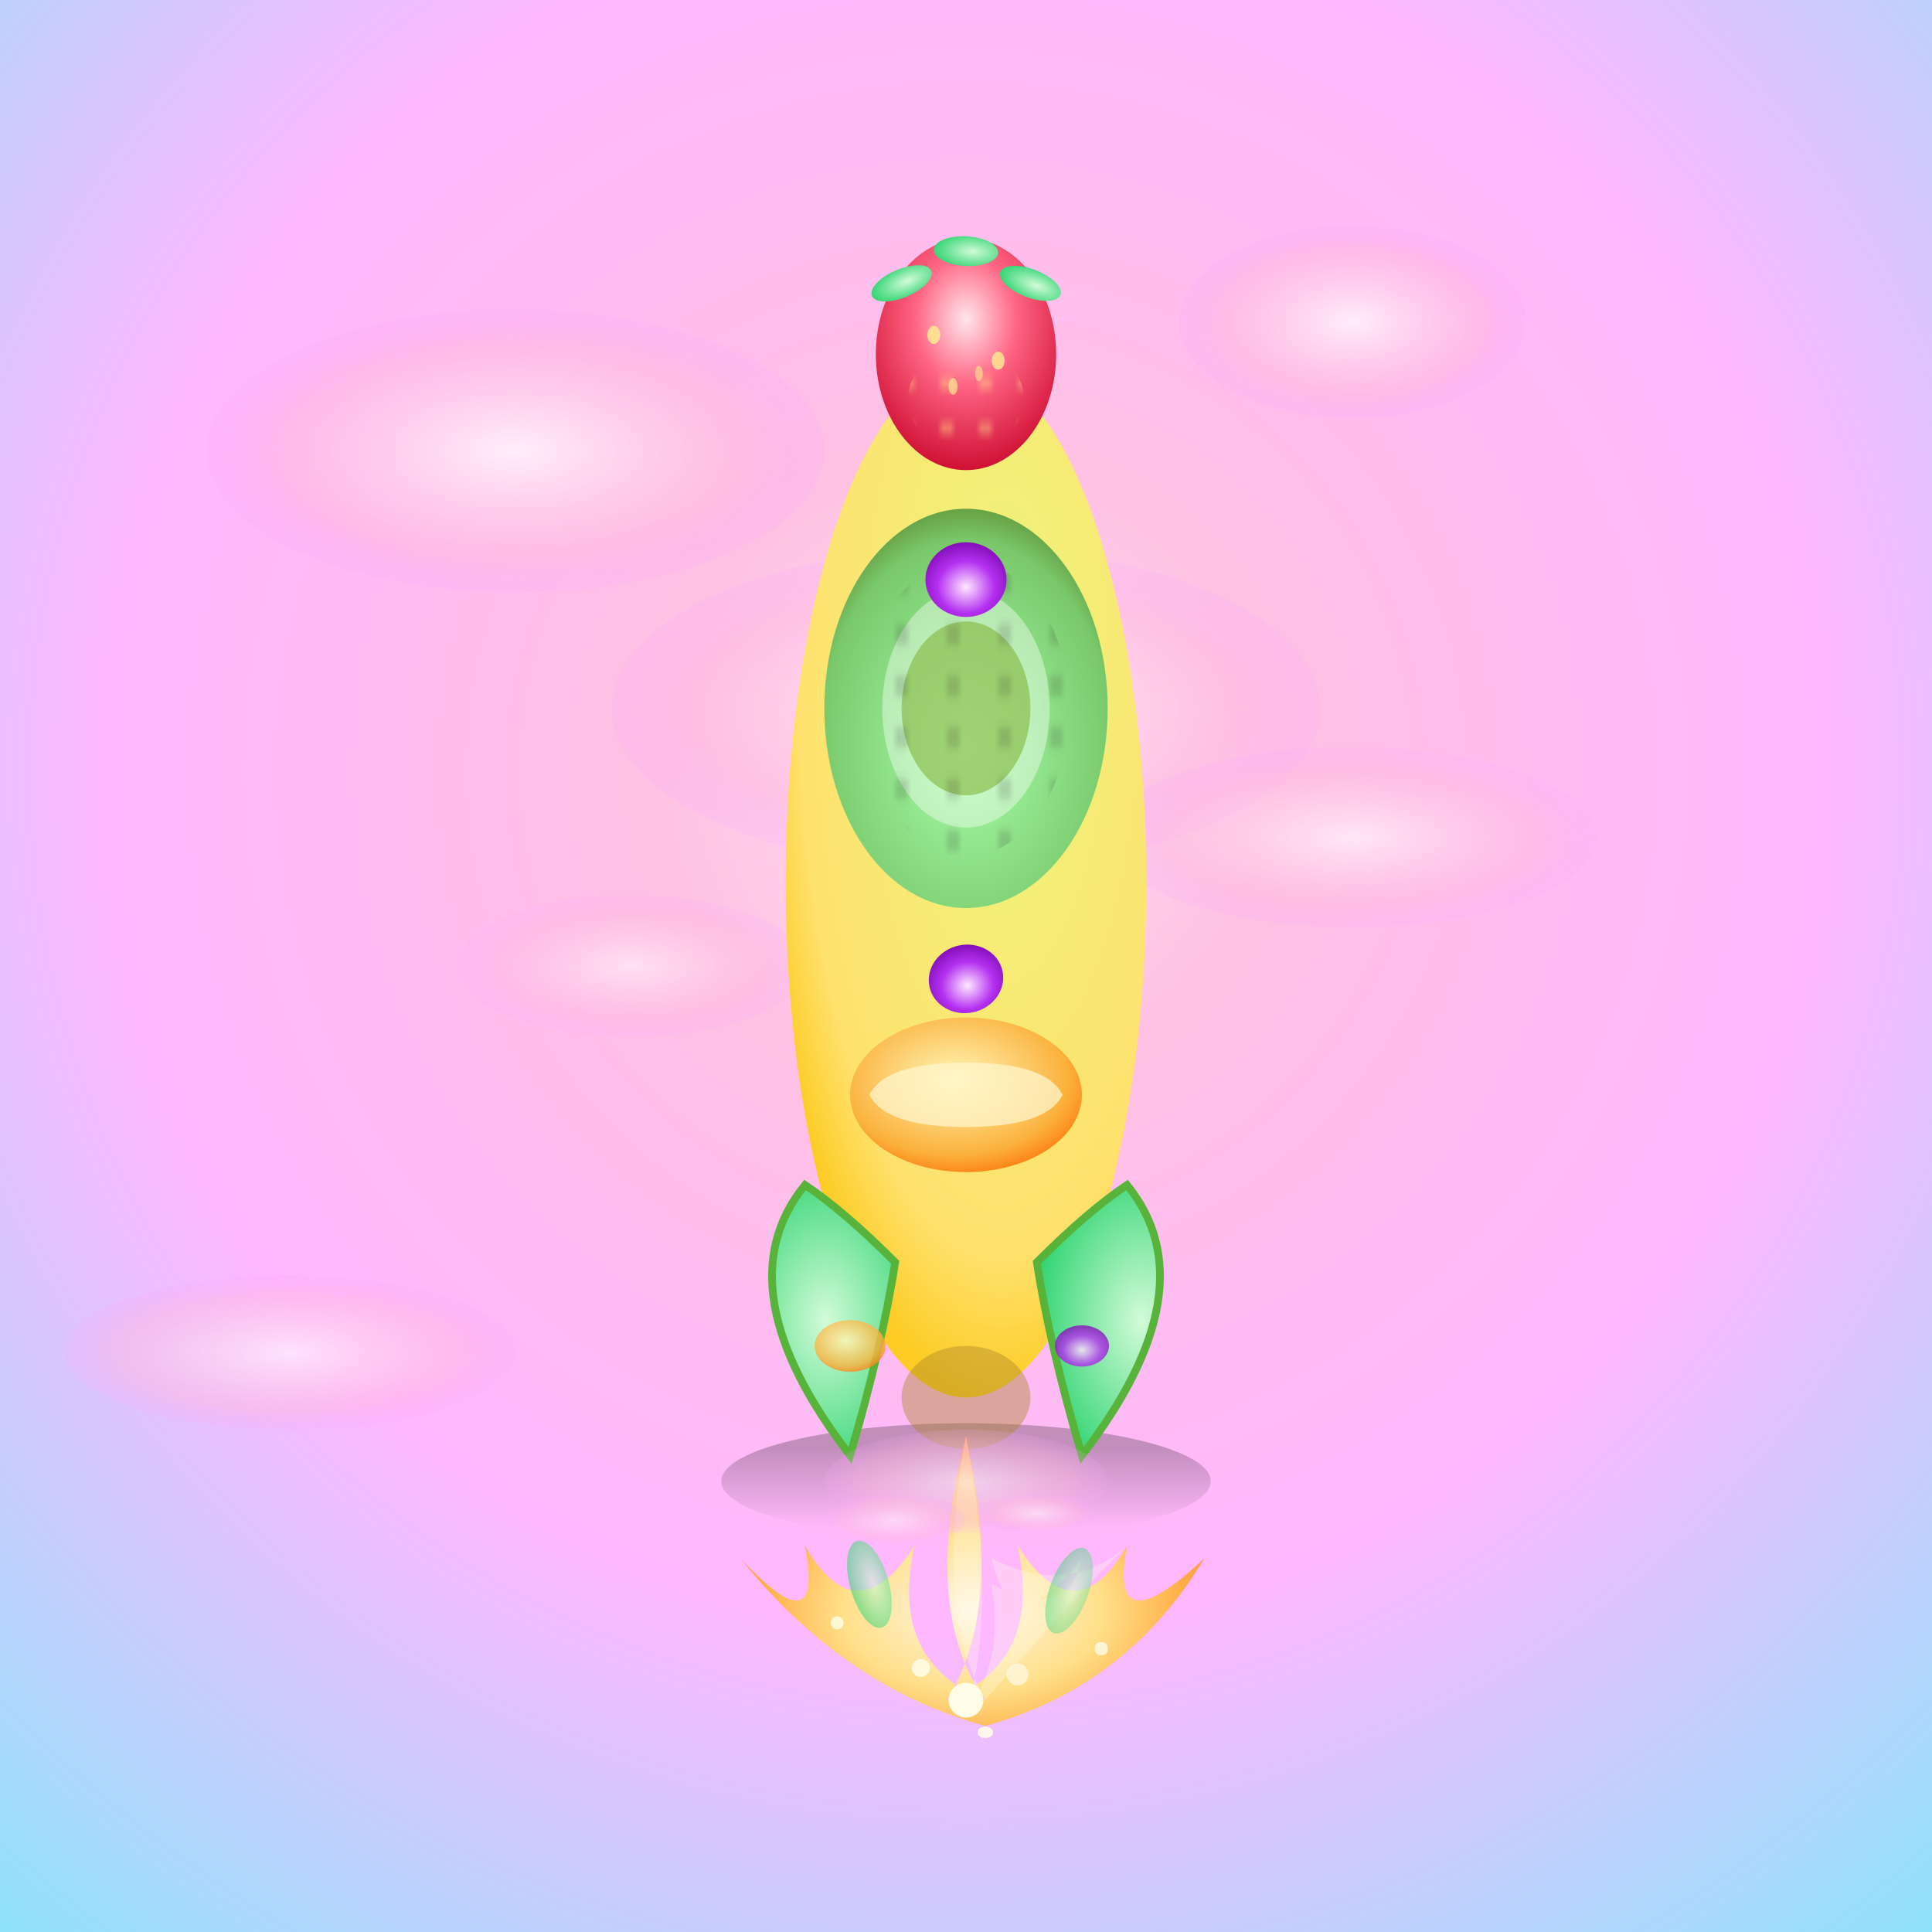 <svg viewBox="0 0 300 300" xmlns="http://www.w3.org/2000/svg">
  <defs>
    <!-- Cotton Candy Sky Gradients -->
    <radialGradient id="ccSky1" cx="50%" cy="40%" r="80%">
      <stop offset="0%" stop-color="#ffe3f7"/>
      <stop offset="20%" stop-color="#ffc1e3"/>
      <stop offset="55%" stop-color="#ffb7ff"/>
      <stop offset="100%" stop-color="#87e6fb"/>
    </radialGradient>
    <radialGradient id="ccCloud" cx="50%" cy="50%" r="50%">
      <stop offset="0%" stop-color="#fff5fd" stop-opacity="0.95"/>
      <stop offset="75%" stop-color="#ffbae0" stop-opacity="0.65"/>
      <stop offset="100%" stop-color="#f9abfb" stop-opacity="0.25"/>
    </radialGradient>
    <!-- Fruit Colors -->
    <radialGradient id="bananaGrad" cx="60%" cy="30%" r="70%">
      <stop offset="0%" stop-color="#edf57c"/>
      <stop offset="80%" stop-color="#ffe16e"/>
      <stop offset="100%" stop-color="#fccc24"/>
    </radialGradient>
    <radialGradient id="kiwiGrad" cx="50%" cy="60%" r="65%">
      <stop offset="0%" stop-color="#a8ffab"/>
      <stop offset="80%" stop-color="#79c96b"/>
      <stop offset="100%" stop-color="#5e892e"/>
    </radialGradient>
    <radialGradient id="strawberryGrad" cx="50%" cy="35%" r="70%">
      <stop offset="0%" stop-color="#ffe6eb"/>
      <stop offset="40%" stop-color="#ff6584"/>
      <stop offset="100%" stop-color="#c9042a"/>
    </radialGradient>
    <radialGradient id="flameGrad" cx="50%" cy="60%" r="70%">
      <stop offset="0%" stop-color="#fffbe5"/>
      <stop offset="40%" stop-color="#ffe280"/>
      <stop offset="65%" stop-color="#ffae38"/>
      <stop offset="100%" stop-color="#fa6442"/>
    </radialGradient>
    <radialGradient id="leafGrad" cx="60%" cy="50%" r="70%">
      <stop offset="0%" stop-color="#d2fbd8"/>
      <stop offset="100%" stop-color="#1bcf64"/>
    </radialGradient>
    <radialGradient id="berryGrad" cx="50%" cy="60%" r="70%">
      <stop offset="0%" stop-color="#ffe8ff"/>
      <stop offset="50%" stop-color="#b430f1"/>
      <stop offset="100%" stop-color="#6f00a0"/>
    </radialGradient>
    <radialGradient id="orangeGrad" cx="45%" cy="40%" r="70%">
      <stop offset="0%" stop-color="#fff7b7"/>
      <stop offset="70%" stop-color="#fbb13c"/>
      <stop offset="100%" stop-color="#ff6600"/>
    </radialGradient>
    <!-- Seed Patterns -->
    <pattern id="kiwiSeeds" patternUnits="userSpaceOnUse" width="8" height="8">
      <ellipse cx="4" cy="2.5" rx="1" ry="2" fill="#333" opacity="0.18"/>
    </pattern>
    <pattern id="strawSeeds" patternUnits="userSpaceOnUse" width="6" height="7">
      <ellipse cx="3" cy="3.5" rx="1" ry="1.2" fill="#ffe287" opacity="0.7"/>
    </pattern>
    <linearGradient id="rocketShadow" x1="0" y1="0" x2="0" y2="1">
      <stop offset="20%" stop-color="#000" stop-opacity="0.24"/>
      <stop offset="90%" stop-color="#000" stop-opacity="0"/>
    </linearGradient>
  </defs>
  <!-- Cotton Candy Sky -->
  <rect x="0" y="0" width="300" height="300" fill="url(#ccSky1)"/>
  <!-- Cotton Candy Clouds -->
  <ellipse cx="80" cy="70" rx="48" ry="22" fill="url(#ccCloud)" opacity="0.93"/>
  <ellipse cx="210" cy="50" rx="27" ry="15" fill="url(#ccCloud)" opacity="0.91"/>
  <ellipse cx="150" cy="110" rx="55" ry="25" fill="url(#ccCloud)" opacity="0.85"/>
  <ellipse cx="210" cy="130" rx="38" ry="14" fill="url(#ccCloud)" opacity="0.77"/>
  <ellipse cx="98" cy="150" rx="27" ry="11" fill="url(#ccCloud)" opacity="0.65"/>
  <ellipse cx="45" cy="210" rx="35" ry="12" fill="url(#ccCloud)" opacity="0.73"/>
  <!-- Rocket Shadow -->
  <ellipse cx="150" cy="230" rx="38" ry="9" fill="url(#rocketShadow)"/>
  <!-- Fruit Rocket Body: Banana Base -->
  <g>
    <ellipse cx="150" cy="137" rx="28" ry="80" fill="url(#bananaGrad)" filter="url(#f1)"/>
    <!-- Banana brown end -->
    <ellipse cx="150" cy="57" rx="13" ry="10" fill="#c49e15" opacity="0.46"/>
    <ellipse cx="150" cy="217" rx="10" ry="8" fill="#ad882b" opacity="0.43"/>
  </g>
  <!-- Rocket Stripe: Kiwi Slice -->
  <ellipse cx="150" cy="110" rx="22" ry="31" fill="url(#kiwiGrad)"/>
  <ellipse cx="150" cy="110" rx="13" ry="18.5" fill="#fff" fill-opacity="0.4"/>
  <ellipse cx="150" cy="110" rx="10" ry="13.5" fill="#82b53a" fill-opacity="0.6"/>
  <ellipse cx="150" cy="110" rx="16" ry="23" fill="url(#kiwiSeeds)"/>
  <!-- Rocket Nose: Strawberry Tip -->
  <ellipse cx="150" cy="55" rx="14" ry="18" fill="url(#strawberryGrad)"/>
  <ellipse cx="150" cy="62" rx="9" ry="8" fill="url(#strawSeeds)" opacity="0.6"/>
  <!-- Strawberry leaves (small crown) -->
  <g>
    <ellipse cx="140" cy="44" rx="5" ry="2.2" fill="url(#leafGrad)" transform="rotate(-23 140 44)"/>
    <ellipse cx="150" cy="39" rx="5" ry="2.3" fill="url(#leafGrad)" transform="rotate(3 150 39)"/>
    <ellipse cx="160" cy="44" rx="5" ry="2.2" fill="url(#leafGrad)" transform="rotate(21 160 44)"/>
  </g>
  <!-- Fuselage Stripe Detail: Orange Slice -->
  <ellipse cx="150" cy="170" rx="18" ry="12" fill="url(#orangeGrad)"/>
  <path d="M135 170 Q137.5 175, 150 175 Q162.5 175, 165 170 Q162.5 165, 150 165 Q137.5 165, 135 170 Z" fill="#fff5cb" opacity="0.75"/>
  <!-- Strawberry Seeds (more stylized) -->
  <ellipse cx="145" cy="52" rx="1" ry="1.4" fill="#ffe792" opacity="0.9"/>
  <ellipse cx="155" cy="56" rx="1" ry="1.4" fill="#ffe792" opacity="0.85"/>
  <ellipse cx="148" cy="60" rx="0.7" ry="1.3" fill="#ffe792" opacity="0.7"/>
  <ellipse cx="152" cy="58" rx="0.6" ry="1.2" fill="#ffe792" opacity="0.6"/>
  <!-- Portholes: Berries (blueberry & grape) -->
  <ellipse cx="150" cy="90" rx="6.3" ry="5.8" fill="url(#berryGrad)"/>
  <ellipse cx="150" cy="152" rx="5.8" ry="5.3" fill="url(#berryGrad)" transform="rotate(-12 150 152)"/>
  <!-- Rocket Fins: Kiwi Leaf style -->
  <g>
    <path d="M125 184 Q112 200, 132 226 Q137 209, 139 196 Q131 188, 125 184 Z"
      fill="url(#leafGrad)" stroke="#57b33a" stroke-width="1.2"/>
    <path d="M175 184 Q188 200, 168 226 Q163 209, 161 196 Q169 188, 175 184 Z"
      fill="url(#leafGrad)" stroke="#57b33a" stroke-width="1.2"/>
    <!-- Orange slice inside the left fin -->
    <ellipse cx="132" cy="209" rx="5.5" ry="4" fill="url(#orangeGrad)" opacity="0.8"/>
    <!-- Grape detail inside right fin -->
    <ellipse cx="168" cy="209" rx="4.2" ry="3.2" fill="url(#berryGrad)" opacity="0.8"/>
  </g>
  <!-- Fruit Rocket Flame: Citrus, strawberry leaf, and sparkles -->
  <g>
    <!-- Main flame -->
    <path d="M150 223 Q156 250, 147 264 Q162 258, 158 240 Q167 254, 175 240 Q172 256, 187 242 Q175 262, 153 268 Q131 262, 115 242 Q128 256, 125 240 Q133 254, 142 240 Q138 258, 153 264 Q143 250, 150 223 Z"
      fill="url(#flameGrad)" opacity="0.93"/>
    <!-- Flame edge highlights -->
    <path d="M150 223 Q155 250, 150 266 Q156 258, 154 246 Q166 252, 168 242 Q157 256, 154 242 Q166 248, 175 240 Q165 250, 153 264 Q145 250, 150 223 Z"
      fill="#fffbe6" opacity="0.3"/>
    <!-- Leaves in flame (stylized kiwis) -->
    <ellipse cx="135" cy="246" rx="3" ry="7" fill="url(#leafGrad)" transform="rotate(-16 135 246)" opacity="0.58"/>
    <ellipse cx="166" cy="247" rx="3" ry="7" fill="url(#leafGrad)" transform="rotate(20 166 247)" opacity="0.47"/>
    <!-- Sparkles -->
    <circle cx="150" cy="264" r="2.7" fill="#fffde6"/>
    <circle cx="143" cy="259" r="1.4" fill="#fffde6" opacity="0.9"/>
    <circle cx="158" cy="260" r="1.7" fill="#fffbe6" opacity="0.7"/>
    <rect x="170" y="255" width="2" height="2" rx="0.8" fill="#fffbe6" opacity="0.8"/>
    <circle cx="130" cy="252" r="1" fill="#fffde6" opacity="0.82"/>
    <ellipse cx="153" cy="269" rx="1.2" ry="0.9" fill="#fffbe6" opacity="0.92"/>
  </g>
  <!-- Foreground cotton candy wisps (overlapping the rocket bottom) -->
  <ellipse cx="150" cy="230" rx="22" ry="8" fill="url(#ccCloud)" opacity="0.61"/>
  <ellipse cx="139" cy="236" rx="11" ry="4" fill="url(#ccCloud)" opacity="0.58"/>
  <ellipse cx="161" cy="235" rx="9" ry="3" fill="url(#ccCloud)" opacity="0.61"/>
</svg>